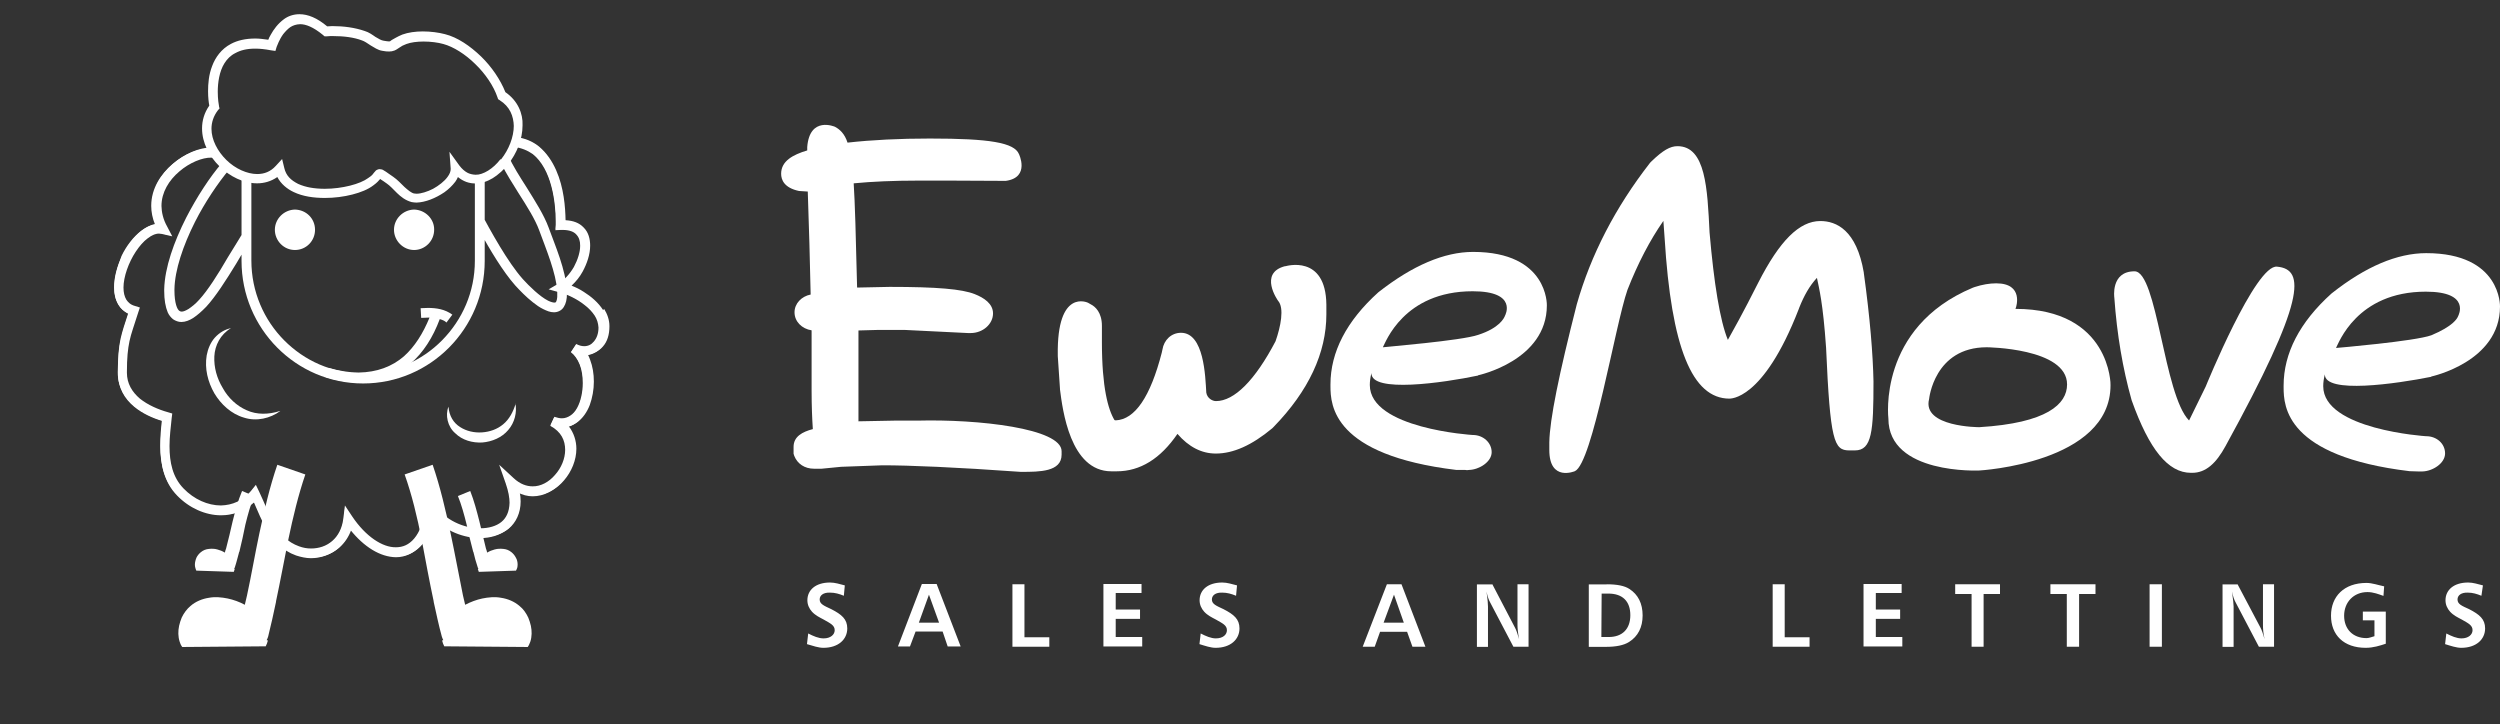 <?xml version="1.0" encoding="UTF-8"?>
<svg id="Layer_1" xmlns="http://www.w3.org/2000/svg" version="1.1" viewBox="0 0 183 53">
  <rect x="0" y="0" width="183" height="53" fill="#333333" stroke="none"/>
  <!-- Generator: Adobe Illustrator 29.4.0, SVG Export Plug-In . SVG Version: 2.1.0 Build 152)  -->
  <defs>
    <style>
      .st0 {
        fill: #fff;
      }
    </style>
  </defs>
  <g id="Ewemove-UI">
    <g id="Sellers-V2">
      <g id="ewemove">
        <path id="Shape" class="st0" d="M20.21,44.03c-.18.85-.37,1.73-.58,2.56-.02.09-.07.18-.11.27l.09.02c-.04.16-.09.3-.16.43l-6.11.05c-.09-.12-.16-.27-.19-.39-.12-.37-.12-.78-.04-1.16.04-.2.11-.39.19-.6.16-.34.39-.64.64-.85.39-.34.88-.53,1.34-.6.46-.09.94-.04,1.39.05.42.09.87.25,1.25.46.05-.23.11-.44.16-.68.32-1.48.58-3.01.9-4.52.37-1.73.76-3.42,1.32-5.05l2.05.71c-.51,1.49-.9,3.11-1.25,4.79-.3,1.49-.58,3.02-.9,4.52M31.74,44.03c.19.85.37,1.73.6,2.56.02.09.07.18.11.27l-.09.02c.04.16.09.3.16.43l6.11.05c.09-.12.14-.27.19-.39.12-.37.12-.78.04-1.16-.04-.2-.11-.39-.19-.6-.16-.34-.37-.64-.64-.85-.39-.34-.88-.53-1.34-.6-.46-.09-.94-.04-1.39.05-.42.09-.85.25-1.25.46-.05-.23-.11-.44-.16-.68-.3-1.48-.58-3.01-.9-4.52-.37-1.73-.76-3.42-1.32-5.05l-2.05.71c.53,1.49.92,3.11,1.25,4.79.28,1.49.56,3.02.88,4.52M17.51,40.39c-.11.39-.19.75-.32,1.14-.02.04-.02.07-.05.11l.04.02c-.02.07-.04.12-.07.2l-2.74-.09c-.02-.05-.05-.12-.07-.2-.05-.16-.04-.34,0-.5.02-.09.05-.18.09-.27.07-.14.18-.27.3-.37.19-.16.39-.23.6-.25.21-.02.42-.02.62.04.19.05.37.12.55.23.02-.09.05-.2.09-.3.16-.64.34-1.33.48-1.99.19-.75.39-1.51.69-2.22l.88.37c-.26.64-.46,1.37-.64,2.1-.12.64-.28,1.32-.44,1.99M34.65,40.39c.09.39.19.75.32,1.14.02.04.02.07.05.11l-.04.02c.02.07.04.12.07.2l2.72-.09c.04-.05.05-.12.09-.2.04-.16.04-.34,0-.5-.02-.09-.05-.18-.11-.27-.07-.14-.18-.27-.3-.37-.19-.16-.39-.23-.6-.25-.21-.02-.42-.02-.64.04-.19.05-.37.12-.55.23-.02-.09-.05-.2-.09-.3-.16-.64-.32-1.33-.48-1.99-.19-.75-.39-1.51-.67-2.22l-.9.37c.26.64.46,1.37.64,2.1.14.64.3,1.32.48,1.99"/>
        <path id="Shape1" data-name="Shape" class="st0" d="M44.08,22.74c-.35-.53-.87-.98-1.39-1.3-.34-.2-.67-.37-.99-.5.34-.3.64-.68.87-1.09.34-.6.55-1.26.55-1.89,0-.46-.12-.93-.46-1.28-.3-.32-.76-.48-1.34-.52,0-.96-.12-2.42-.69-3.7-.26-.64-.67-1.26-1.22-1.71-.42-.34-.97-.57-1.61-.68-.05.2-.12.39-.19.6.56.07,1.02.27,1.39.55.71.53,1.13,1.44,1.38,2.38s.34,1.9.34,2.6c0,.09,0,.16-.02.25l-.02.34h.34l.14-.02c.55,0,.87.14,1.06.36.19.2.3.48.3.85,0,.48-.18,1.07-.46,1.58-.3.53-.71.98-1.13,1.23l-.62.37.69.2c.49.12,1.25.46,1.84.94.3.25.55.5.74.78.18.28.28.59.28.91v.02c0,.46-.12.82-.34,1.05-.19.23-.46.36-.76.36-.19,0-.39-.04-.6-.16l-.34.5c.28.2.49.53.65.93.16.39.23.89.23,1.37,0,.69-.16,1.37-.44,1.87-.14.25-.34.44-.49.57-.19.12-.39.2-.65.2-.16,0-.35-.04-.56-.12l-.25.52c.81.44,1.13,1.1,1.13,1.83,0,.64-.28,1.35-.74,1.87-.46.53-1.06.87-1.69.87-.46,0-.95-.18-1.45-.62l-.88-.82.39,1.16c.19.55.28,1.03.28,1.42,0,.69-.25,1.16-.64,1.48-.39.32-.95.46-1.57.46-1.22,0-2.65-.64-3.39-1.73l-.44-.64-.11.78c-.14,1.1-.46,1.87-.87,2.33-.41.46-.85.68-1.38.68-.99.02-2.26-.8-3.25-2.28l-.44-.71-.09.82c-.09.75-.39,1.28-.85,1.65-.42.37-.99.57-1.59.57-.3,0-.6-.05-.88-.16-.85-.3-1.38-.89-1.82-1.62-.42-.73-.74-1.6-1.13-2.4l-.21-.43-.3.37c-.62.75-1.39,1.09-2.26,1.09-.97,0-1.99-.46-2.79-1.26-.81-.84-1.04-1.92-1.04-3.13,0-.68.07-1.37.16-2.06l.02-.27-.26-.07c-.69-.21-1.47-.55-2.05-1.03-.58-.5-.95-1.1-.95-1.94v-.02c0-1.12.07-1.73.19-2.31.12-.59.34-1.14.64-2.1l.09-.3-.3-.09c-.34-.11-.53-.27-.67-.5-.14-.23-.23-.53-.23-.91,0-.82.37-1.85.92-2.65.26-.39.58-.75.88-1,.32-.25.62-.37.88-.37.07,0,.12.02.19.02l.65.14-.34-.59c-.3-.55-.42-1.07-.42-1.55,0-1.03.56-1.92,1.32-2.58.76-.66,1.71-1.03,2.38-1.03.26,0,.46.05.6.14-.19-.23-.39-.48-.53-.75h-.09c-.88,0-1.92.44-2.77,1.17s-1.54,1.78-1.54,3.04c0,.44.09.91.28,1.37-.37.05-.71.23-1.02.46-.56.43-1.08,1.1-1.43,1.83-.3.78-.53,1.6-.53,2.35,0,.44.09.87.3,1.23.16.28.42.5.74.66-.26.8-.44,1.33-.56,1.9-.14.64-.21,1.3-.21,2.46v.02c0,1.05.49,1.85,1.18,2.42.6.5,1.36.84,2.07,1.05-.07.62-.14,1.26-.14,1.9,0,1.28.26,2.58,1.22,3.56.88.91,2.07,1.44,3.21,1.44.87,0,1.71-.3,2.4-.96.3.66.56,1.37.97,2.03.46.78,1.11,1.51,2.12,1.87.37.12.74.2,1.09.2.72,0,1.43-.25,1.98-.71.39-.34.71-.82.9-1.37,1.01,1.26,2.19,1.99,3.34,2.01.69,0,1.34-.3,1.84-.89.39-.46.71-1.14.88-1.99.92.96,2.24,1.48,3.46,1.48.72,0,1.39-.2,1.94-.6.53-.43.85-1.1.85-1.94,0-.27-.02-.53-.09-.82.37.2.76.3,1.13.3.85,0,1.61-.44,2.14-1.07.53-.62.88-1.44.88-2.28.02-.6-.19-1.19-.6-1.69.25-.05.48-.14.67-.28.42-.28.72-.75.92-1.26.19-.52.3-1.1.3-1.69,0-.55-.09-1.1-.26-1.6-.05-.16-.12-.3-.21-.44.44-.02.85-.23,1.15-.55.32-.37.49-.87.48-1.44v-.02c.02-.48-.12-.91-.37-1.26"/>
        <path id="Path" class="st0" d="M44.15,22.7c-.35-.55-.88-1-1.41-1.33-.3-.2-.6-.34-.9-.46.32-.3.6-.64.81-1.03.32-.59.55-1.26.55-1.9,0-.48-.12-.98-.48-1.33-.32-.34-.76-.5-1.32-.53-.02-.96-.12-2.38-.69-3.66-.28-.64-.69-1.26-1.25-1.73-.44-.36-.99-.6-1.62-.69-.05.25-.12.48-.23.71.56.07,1.02.27,1.39.53.67.53,1.11,1.41,1.36,2.35.25.93.32,1.9.32,2.56v.27l-.02.39.39-.02h.12c.53,0,.85.14,1.02.34.19.2.28.46.28.82,0,.46-.18,1.03-.46,1.55-.3.52-.71.96-1.11,1.21l-.74.43.83.23c.49.12,1.24.46,1.82.93.3.23.55.5.72.76.18.28.26.57.28.87v.02c0,.44-.14.78-.34,1.01-.19.23-.42.34-.71.34-.18,0-.37-.05-.58-.16l-.39.6c.26.2.48.5.64.89.16.39.23.89.23,1.37,0,.68-.16,1.37-.42,1.83-.14.25-.3.43-.49.55-.18.12-.39.2-.62.2-.16,0-.34-.04-.55-.11l-.3.66c.81.44,1.09,1.07,1.09,1.76,0,.64-.28,1.32-.74,1.83-.44.52-1.04.85-1.64.84-.44,0-.92-.16-1.39-.6l-1.06-.98.48,1.37c.19.55.28,1.03.28,1.41-.02.69-.25,1.12-.6,1.41-.37.3-.92.46-1.54.46-1.2.02-2.61-.62-3.34-1.71l-.53-.76-.12.93c-.16,1.09-.46,1.83-.85,2.29-.39.46-.83.64-1.34.64-.97.02-2.21-.78-3.2-2.26l-.53-.8-.12.98c-.09.71-.39,1.26-.81,1.62-.42.37-.97.55-1.55.55-.3,0-.58-.05-.88-.16-.83-.3-1.34-.85-1.78-1.58-.42-.71-.74-1.58-1.13-2.4l-.25-.52-.35.44c-.6.73-1.38,1.05-2.21,1.07-.95,0-1.96-.44-2.74-1.25-.79-.82-1.02-1.89-1.02-3.1,0-.68.09-1.37.16-2.06l.04-.32-.3-.09c-.72-.2-1.48-.53-2.07-1-.56-.48-.95-1.09-.95-1.9,0-1.12.07-1.73.19-2.31.12-.57.34-1.14.64-2.1l.12-.36-.35-.11c-.34-.09-.51-.27-.64-.46-.14-.23-.21-.53-.21-.89,0-.78.37-1.83.9-2.63.26-.39.56-.75.88-.98.3-.23.6-.36.85-.34l.16.02.78.18-.37-.71c-.3-.53-.41-1.05-.42-1.51,0-1,.55-1.89,1.31-2.53.74-.64,1.69-1.03,2.35-1.01.35,0,.58.09.71.25l.34.39.05-.09c-.42-.36-.79-.8-1.04-1.28-.02,0-.04-.02-.05-.02-.9.02-1.94.44-2.81,1.19s-1.55,1.81-1.55,3.08c0,.43.09.89.26,1.33-.35.07-.67.23-.97.46-.58.44-1.09,1.12-1.47,1.87s-.6,1.57-.6,2.31c0,.46.09.89.32,1.26.16.27.39.5.71.66-.25.76-.42,1.26-.55,1.83-.14.64-.19,1.32-.21,2.46v.02c0,1.07.53,1.9,1.2,2.46.6.5,1.34.84,2.03,1.05-.07.6-.12,1.23-.12,1.85,0,1.28.26,2.6,1.25,3.59.9.93,2.08,1.46,3.27,1.46.85,0,1.69-.3,2.38-.93.28.64.55,1.33.94,1.97.46.8,1.13,1.55,2.15,1.9.37.12.74.2,1.11.2.74,0,1.47-.25,2.01-.73.39-.34.69-.78.88-1.32.99,1.21,2.17,1.94,3.34,1.96.71.02,1.38-.3,1.89-.91.39-.46.69-1.1.88-1.9.92.93,2.22,1.41,3.42,1.41.74,0,1.43-.2,1.98-.62.53-.43.88-1.14.88-1.99,0-.23-.02-.46-.07-.71.35.16.71.25,1.06.25.87,0,1.64-.44,2.19-1.09.55-.64.9-1.48.9-2.31,0-.57-.18-1.16-.56-1.65.21-.05.42-.14.6-.27.42-.3.74-.76.94-1.28.19-.53.3-1.12.3-1.71s-.09-1.12-.28-1.62c-.04-.12-.11-.27-.16-.37.41-.05.81-.25,1.09-.57.34-.37.49-.89.49-1.49v-.02c0-.46-.16-.89-.39-1.26"/>
        <path id="Shape2" data-name="Shape" class="st0" d="M34.76,13.13v5.96c0,2.28-.92,4.32-2.4,5.82s-3.51,2.42-5.79,2.42-4.29-.93-5.77-2.42c-1.48-1.49-2.4-3.56-2.4-5.84v-6.01c-.25-.04-.48-.11-.72-.2v6.24c0,4.95,3.99,8.97,8.9,8.97s8.9-4.02,8.9-8.97v-6.08c-.21.07-.46.12-.71.11M41.5,21.3c-.09-1.57-.85-3.29-1.34-4.64-.34-.93-.99-1.94-1.61-2.94-.51-.8-1.01-1.58-1.32-2.28-.14.23-.32.46-.49.64.34.66.76,1.33,1.2,2.03.64,1,1.25,1.97,1.54,2.78.51,1.39,1.22,3.08,1.31,4.43v.21c.02.32-.05.5-.09.57-.05.05-.04.05-.12.05s-.26-.04-.46-.14c-.6-.3-1.39-1.07-1.85-1.58-1.11-1.25-2.33-3.47-3.16-5.02v1.51c.76,1.37,1.69,2.94,2.61,3.98.34.37.79.84,1.29,1.23.25.2.49.37.76.5.25.12.49.23.78.23.26,0,.56-.12.72-.39.16-.25.23-.57.23-.96,0-.09,0-.16-.02-.27M14.6,21.92c-.3.34-.56.53-.79.69-.23.14-.39.2-.51.2-.07,0-.12-.02-.16-.05-.09-.05-.18-.2-.25-.44-.07-.25-.12-.6-.12-1.05v-.09c.02-1.41.64-3.22,1.5-4.93.74-1.46,1.68-2.85,2.54-3.88-.19-.14-.37-.3-.55-.46-.92,1.07-1.85,2.51-2.63,4.02-.9,1.78-1.57,3.65-1.61,5.25v.11c0,.66.09,1.17.26,1.58.09.2.23.37.39.5.18.12.39.2.6.2.3,0,.6-.12.88-.3.3-.2.6-.46.95-.82.69-.75,1.45-1.94,2.19-3.15.25-.41.49-.84.74-1.23v-1.44c-.42.68-.88,1.46-1.36,2.22-.71,1.23-1.47,2.42-2.08,3.08"/>
        <path id="Shape3" data-name="Shape" class="st0" d="M36.72,7l.28-.11c-.35-.96-1.02-1.92-1.82-2.69-.81-.78-1.71-1.39-2.61-1.62-.46-.12-1.06-.2-1.62-.2-.53,0-1.04.05-1.48.23-.39.16-.6.32-.74.39-.07.05-.11.07-.14.09-.02.02-.07.02-.14.02-.09,0-.19-.02-.37-.04-.16-.04-.37-.16-.6-.3-.25-.14-.48-.34-.78-.43-.71-.25-1.54-.34-2.37-.34-.16,0-.34,0-.49.02l.02.3.19-.23-.02-.02v-.04c-.78-.68-1.47-.96-2.08-.96-.42,0-.81.14-1.11.36-.44.32-.74.75-.95,1.12-.21.37-.28.64-.28.66l.28.09.05-.3c-.46-.09-.87-.12-1.25-.12-.71,0-1.29.14-1.75.39-.71.37-1.13.98-1.36,1.6-.23.64-.3,1.28-.3,1.83,0,.69.09,1.17.09,1.19l.3-.05-.25-.18c-.42.55-.6,1.17-.6,1.78,0,1.03.53,2.01,1.29,2.74.74.73,1.73,1.21,2.7,1.21.67.02,1.34-.25,1.85-.82l-.23-.2-.3.05c.18.76.71,1.3,1.36,1.6s1.47.43,2.26.43c.69,0,1.39-.09,1.99-.25.62-.16,1.15-.37,1.54-.66.28-.2.42-.37.53-.5.07-.09.11-.12.11-.12l-.09-.09.07.12.02-.02-.09-.09.07.12-.11-.2v.23l.11-.02-.11-.2v.23-.18l-.05.16.05.02v-.18l-.05.16.02-.05-.02.05.02-.05-.02.05s.07.04.18.12c.11.09.26.2.46.34.23.16.46.43.74.69.28.27.6.53,1.02.64.12.02.23.04.35.04.64-.02,1.36-.32,1.99-.75.3-.23.58-.46.79-.76.21-.28.35-.6.35-.96v-.07l-.3.02-.25.18c.46.64,1.09.96,1.71.96.9,0,1.73-.57,2.37-1.37.64-.78,1.06-1.83,1.06-2.83.02-.94-.39-1.89-1.36-2.49l-.14.21.28-.09-.28.09-.18.27c.78.5,1.06,1.19,1.08,1.97,0,.85-.37,1.76-.92,2.46-.55.71-1.27,1.16-1.89,1.14-.42-.02-.85-.18-1.22-.71l-.6-.82.05,1.03v.04c0,.16-.07.37-.23.59-.25.34-.64.66-1.08.89-.44.23-.92.37-1.22.37-.09,0-.16-.02-.21-.02h-.02c-.25-.05-.49-.25-.74-.5-.26-.25-.51-.53-.83-.75-.25-.16-.39-.28-.53-.37-.05-.04-.11-.07-.16-.11-.05-.02-.12-.05-.23-.05-.05,0-.12.02-.18.05-.09.04-.12.09-.16.14-.05.07-.09.12-.16.2-.07.07-.16.16-.34.27-.28.21-.76.41-1.32.55-.56.14-1.2.23-1.85.23-.74,0-1.47-.12-1.99-.37-.55-.27-.9-.64-1.04-1.19l-.12-.57-.39.43c-.39.44-.88.62-1.41.62-.76,0-1.64-.41-2.29-1.05s-1.11-1.49-1.11-2.31c0-.48.16-.96.49-1.41l.09-.11-.02-.12v-.02c-.02-.09-.09-.5-.09-1.05,0-.64.11-1.48.49-2.1.19-.34.46-.59.83-.78.37-.2.85-.34,1.47-.34.34,0,.71.04,1.13.12l.26.05.09-.27h0c.02-.09.19-.53.49-.94.16-.2.34-.39.53-.53.21-.12.44-.21.74-.23.42,0,.99.2,1.69.82l.19-.23-.19.23.02.02.09.09h.12c.16-.02.32-.02.46-.02.79,0,1.55.09,2.17.32.18.05.39.21.64.37s.49.34.83.37c.19.04.35.05.48.05s.26-.02.37-.07c.16-.07.26-.16.37-.23.12-.09.26-.16.49-.27.34-.12.78-.2,1.25-.2.53,0,1.06.07,1.47.18.74.2,1.61.75,2.35,1.48.74.73,1.36,1.62,1.66,2.47l.04.09.09.05.16-.27.04.04ZM37,6.76c-.37-.93-1.01-1.87-1.78-2.62-.81-.78-1.73-1.41-2.65-1.64-.46-.12-1.04-.2-1.62-.2-.53,0-1.06.07-1.5.23-.39.16-.62.32-.76.39-.07.05-.11.07-.12.09-.02.02-.05.02-.12.02s-.19-.02-.37-.05c-.16-.02-.37-.14-.6-.28-.23-.16-.48-.34-.78-.43-.72-.25-1.54-.36-2.38-.36-.12,0-.25.02-.37.02-.74-.62-1.41-.89-2.03-.89-.44,0-.83.14-1.13.36-.46.34-.76.76-.97,1.14-.09.14-.14.27-.18.37-.34-.05-.67-.09-.95-.09-.72,0-1.31.14-1.78.39-.71.37-1.15,1-1.38,1.62-.25.64-.3,1.3-.3,1.85,0,.46.05.85.09,1.05-.37.53-.53,1.1-.53,1.67,0,1.05.53,2.05,1.29,2.79s1.75,1.23,2.74,1.23c.51,0,1.02-.14,1.48-.46.26.5.71.87,1.2,1.1.67.32,1.47.43,2.28.43.69,0,1.39-.09,2.01-.25.62-.16,1.15-.37,1.55-.68.25-.18.39-.34.49-.46t.05.04c.11.07.25.16.44.3.21.14.46.41.74.69.28.27.6.53,1.06.66.12.02.25.04.37.04.65-.02,1.39-.32,2.03-.75.32-.23.58-.48.81-.78.07-.11.14-.21.19-.34.39.32.83.48,1.27.46.92-.02,1.77-.6,2.4-1.39.64-.8,1.06-1.83,1.06-2.86.04-.85-.35-1.8-1.25-2.42M36.63,11.66c-.53.69-1.25,1.14-1.84,1.14-.39-.02-.78-.18-1.17-.69l-.72-1,.09,1.23v.04c0,.16-.07.36-.23.57-.23.32-.64.64-1.06.87-.42.23-.88.37-1.18.37-.09,0-.14-.02-.19-.02-.23-.05-.46-.25-.72-.48-.26-.25-.51-.53-.83-.75-.25-.16-.39-.28-.53-.37l-.18-.11c-.05-.04-.14-.07-.26-.07-.07,0-.16.02-.21.05-.11.05-.14.12-.19.16-.05.05-.09.12-.16.2-.07.07-.16.16-.32.27-.26.2-.74.39-1.29.53-.56.14-1.2.23-1.84.23-.74,0-1.43-.12-1.98-.37-.53-.27-.88-.6-1.01-1.16l-.16-.66-.46.5c-.39.43-.85.6-1.36.6-.74,0-1.61-.39-2.26-1.03-.65-.64-1.09-1.48-1.09-2.28,0-.46.14-.93.48-1.37l.11-.12-.04-.16v-.02c-.02-.09-.09-.5-.09-1.05,0-.64.11-1.48.49-2.08.19-.3.44-.57.81-.75.37-.2.81-.32,1.45-.32.34,0,.71.04,1.13.12l.34.05.09-.3h0c.04-.09.19-.53.48-.93.16-.2.34-.39.53-.52.19-.12.42-.2.71-.21.41,0,.95.2,1.66.78l.02.02.11.09h.14c.16-.02.34-.02.46-.02.79,0,1.54.09,2.14.32.16.05.39.2.64.37.25.14.51.34.85.39.19.04.35.05.49.05s.26-.02.39-.07c.18-.07.26-.16.39-.23.12-.09.25-.16.49-.25.32-.12.78-.18,1.25-.18.53,0,1.06.07,1.45.18.74.2,1.61.75,2.33,1.46.74.71,1.36,1.62,1.64,2.46l.04.12.11.07c.76.48,1.02,1.16,1.04,1.92,0,.82-.37,1.74-.92,2.42"/>
        <path id="Shape4" data-name="Shape" class="st0" d="M33.12,23.04c-.55-.41-1.18-.5-1.8-.5-.18,0-.37.02-.53.02l.04.71c.16,0,.34-.02.49-.02h.12c-.48,1.17-1.09,2.13-1.87,2.83-.88.76-1.98,1.17-3.32,1.19-.67,0-1.39-.11-2.19-.34l-.19.69c.85.25,1.64.37,2.4.37,1.5,0,2.77-.48,3.78-1.37.94-.82,1.64-1.92,2.14-3.26.18.05.37.12.49.25l.44-.59h0ZM21.59,15.34c-.81.02-1.47.68-1.47,1.48s.65,1.48,1.47,1.48,1.47-.66,1.47-1.48-.64-1.46-1.47-1.48M30.31,15.34c-.81.02-1.47.68-1.47,1.48s.67,1.48,1.47,1.48,1.47-.66,1.47-1.48c.02-.78-.64-1.46-1.47-1.48M20.51,30.09c-.71.53-1.73.78-2.65.48-.94-.27-1.69-.98-2.17-1.78-.48-.84-.72-1.81-.56-2.78.09-.48.28-.94.6-1.3.34-.37.74-.6,1.18-.69-.78.46-1.18,1.26-1.22,2.06-.04.82.19,1.62.62,2.33.39.71,1.01,1.3,1.75,1.62.74.34,1.61.32,2.45.05M37.73,29.54c.12.64-.05,1.39-.53,1.94-.46.55-1.18.85-1.89.91-.71.04-1.47-.16-1.99-.68-.56-.48-.74-1.33-.49-1.94.05.68.37,1.19.85,1.49.46.3,1.04.43,1.61.39s1.11-.23,1.54-.59c.44-.36.74-.91.92-1.53"/>
        <path id="Shape5" data-name="Shape" class="st0" d="M61.77,43.61c-.34-.14-.65-.23-1.01-.23-.49-.02-.76.2-.76.5,0,.34.32.46.85.71.76.39,1.17.73,1.17,1.41,0,.8-.65,1.42-1.75,1.42-.35,0-.76-.14-1.2-.27l.09-.78c.39.2.76.36,1.13.36.51,0,.81-.28.81-.6,0-.36-.32-.5-.81-.78-.3-.16-.6-.3-.85-.57-.21-.23-.34-.52-.34-.84,0-.75.6-1.3,1.66-1.3.37,0,.72.12,1.08.21l-.07.76h0ZM68.57,42.77l1.75,4.55h-.95l-.37-1.09h-1.98l-.41,1.09h-.88l1.75-4.57h1.09v.02ZM67.26,45.58h1.48l-.74-2.05-.74,2.05h0ZM74.99,42.77v3.88h1.82v.69h-2.7v-4.57h.88ZM83.56,42.77v.64h-1.89v1.21h1.78v.68h-1.78v1.33h1.94v.69h-2.84v-4.57h2.79v.02ZM90.48,43.61c-.34-.14-.65-.23-1.01-.23-.49-.02-.76.2-.76.5,0,.34.32.46.85.71.76.39,1.17.73,1.17,1.41,0,.8-.65,1.42-1.75,1.42-.35,0-.76-.14-1.18-.27l.09-.78c.39.2.76.36,1.11.36.53,0,.81-.28.81-.6,0-.36-.32-.5-.81-.78-.3-.16-.6-.3-.85-.57-.21-.23-.34-.52-.34-.84,0-.75.6-1.3,1.66-1.3.37,0,.71.12,1.08.21l-.07.76h0ZM102.59,42.77l1.75,4.57h-.95l-.39-1.09h-1.98l-.39,1.09h-.88l1.77-4.57h1.08ZM101.28,45.58h1.48l-.72-2.05-.76,2.05ZM109.24,42.77l1.66,3.18c.09.16.18.43.3.84-.09-.46-.12-.82-.12-1.05v-2.97h.81v4.57h-1.11l-1.71-3.26c-.09-.16-.18-.41-.26-.78.09.59.11.96.11,1.1v2.95h-.81v-4.57h1.15v-.02ZM117.61,42.77c.76,0,1.31.11,1.66.34.64.41.97,1.07.97,1.94s-.34,1.53-.99,1.94c-.39.25-.97.36-1.71.36h-1.24v-4.57h1.31ZM117.22,46.63h.53c1.01,0,1.59-.59,1.59-1.6s-.56-1.58-1.61-1.58h-.49l-.02,3.18h0ZM130.64,42.77v3.88h1.82v.69h-2.7v-4.57h.88ZM139.2,42.77v.64h-1.89v1.21h1.78v.68h-1.78v1.33h1.94v.69h-2.84v-4.57h2.79v.02ZM146.4,42.77v.71h-1.2v3.86h-.88v-3.86h-1.2v-.71h3.28ZM153.39,42.77v.71h-1.2v3.86h-.9v-3.86h-1.2v-.71h3.3ZM157.35,42.77h.9v4.57h-.9v-4.57ZM163.79,42.77l1.68,3.18c.09.16.18.43.3.84-.11-.46-.12-.82-.12-1.05v-2.97h.81v4.57h-1.11l-1.71-3.26c-.09-.16-.18-.41-.26-.78.09.59.12.96.12,1.1v2.95h-.81v-4.57h1.11v-.02ZM174.47,43.62c-.34-.12-.74-.28-1.17-.28-1.02,0-1.71.75-1.71,1.73s.64,1.64,1.64,1.64c.19,0,.39-.09.58-.14v-1.16h-.85v-.64h1.68v2.35c-.42.14-.92.3-1.47.3-1.61,0-2.54-.94-2.54-2.35s.95-2.4,2.6-2.4c.41,0,.85.16,1.29.25l-.05.71h0ZM181.64,43.61c-.34-.14-.65-.23-.99-.23-.49-.02-.76.2-.76.5,0,.34.3.46.85.71.76.39,1.17.73,1.17,1.41,0,.8-.65,1.42-1.75,1.42-.35,0-.76-.14-1.18-.27l.09-.78c.39.2.76.36,1.11.36.51,0,.81-.28.81-.6,0-.36-.3-.5-.79-.78-.3-.16-.6-.3-.85-.57-.21-.23-.34-.52-.34-.84,0-.75.6-1.3,1.66-1.3.37,0,.71.12,1.08.21l-.11.76h0ZM136.43,19.95c-.53-3.11-2.01-3.77-3.18-3.77-1.54,0-2.98,1.44-4.55,4.52-1.15,2.28-1.84,3.5-2.22,4.18-.58-1.41-1.02-4.16-1.34-7.86-.16-3.22-.28-6.32-2.35-6.32-.53,0-1.06.3-1.89,1.1l-.11.11c-2.54,3.26-4.34,6.74-5.37,10.37-1.31,5.14-1.98,8.43-2.01,10.09v.57c0,2.35,1.87,1.55,1.87,1.55,1.29-.57,2.95-10.69,3.85-13.27.76-1.94,1.64-3.63,2.63-5.05l.09,1.25c.49,8.01,2.01,11.76,4.75,11.76,0-.02,2.44.23,5.07-6.56l.04-.11c.34-.85.74-1.58,1.29-2.17.16.78.44,1.8.67,5.12.3,6.83.58,7.51,1.69,7.51h.42c1.25,0,1.36-1.39,1.36-5.05-.04-1.96-.25-4.63-.71-7.95M147.53,22.61s.02-.07.04-.11c0,0,.6-1.76-1.45-1.76-.48,0-1.02.09-1.57.27l-.14.05c-6.99,2.92-6.18,9.57-6.18,9.57,0,4.13,6.66,3.81,6.66,3.81,0,0,9.6-.53,9.6-6.24.02.02.02-5.59-6.96-5.59M141.21,29.21s.37-3.79,4.22-3.79c0,0,5.88.05,5.88,2.72,0,1.44-1.47,2.83-6.43,3.13,0,0-4.2,0-3.67-2.06"/>
        <path id="Shape6" data-name="Shape" class="st0" d="M73.65,13.24l-4.1-.02h-2.35c-1.78,0-3.37.07-4.71.2.09,1.35.16,3.86.25,7.63l2.38-.05c3.48,0,5.3.16,6.23.53.69.27,1.34.71,1.34,1.41,0,.78-.74,1.44-1.64,1.44h-.18l-4.66-.23h-1.92l-1.45.04v6.65l2.61-.05h1.69c4.47-.12,10.57.57,10.57,2.24v.25c0,1.26-1.62,1.26-2.93,1.26h-.07c-4.75-.34-8.14-.48-10.12-.48l-3.02.11-1.43.14h-.55c-.69,0-1.22-.36-1.45-.94l-.05-.16v-.5c0-.76.65-1.1,1.41-1.3-.05-.75-.09-1.67-.09-2.85v-4.38c-.71-.11-1.25-.64-1.25-1.32,0-.64.51-1.17,1.18-1.3v-.04l-.09-3.68-.12-3.82-.64-.04c-1.09-.23-1.31-.82-1.31-1.26,0-.93.85-1.39,1.91-1.71v-.25c.18-2.29,2.03-1.48,2.03-1.48.34.18.71.5.92,1.16,1.78-.2,3.81-.3,6.02-.3,4.4,0,6.18.3,6.53,1.14-.02-.04.85,1.71-.97,1.96M94.08,19.48c-1.98.5-.53,2.53-.53,2.53.48.53.19,1.92-.18,2.97-1.5,2.86-3.02,4.38-4.36,4.38-.26,0-.64-.2-.71-.62-.07-1.19-.16-4.38-1.85-4.38-.71,0-1.25.53-1.36,1.23l-.05.23c-.83,3.22-1.96,4.89-3.37,4.95l-.09-.02c-.46-.76-.92-2.37-.92-5.69v-1.21c0-.98-.49-1.41-.81-1.57l-.21-.12s-2.29-1.1-2.21,3.84v.07l.16,2.38v.05c.19,1.48.74,6,3.76,6h.39c1.73,0,3.21-.93,4.45-2.74.83.96,1.77,1.44,2.81,1.44,1.27,0,2.63-.6,4.13-1.85l.09-.09c2.58-2.65,3.87-5.44,3.87-8.25v-.71c-.04-3.72-3-2.81-3-2.81"/>
        <path id="Shape7" data-name="Shape" class="st0" d="M177.97,27.56s5.03-1.07,5.03-5.12c0,0,.11-3.91-5.4-3.91-2.12,0-4.43.98-6.89,2.92l-.05.04c-2.33,2.1-3.5,4.38-3.5,6.74v.12c0,1.41.18,5.05,9.22,6.14l.64.02h.3c.76-.02,1.66-.6,1.66-1.32s-.62-1.26-1.38-1.26h-.02s-7.52-.48-7.52-3.66c0-.27.04-.57.12-.87-.04,1.46,5.26.69,7.79.18M171,25.46c.18-.3,1.5-4.11,6.57-4.11,3.34,0,2.37,1.78,2.37,1.78-.07.2-.39.75-1.96,1.41-1.2.44-6.94.93-6.97.93"/>
        <path id="Shape8" data-name="Shape" class="st0" d="M108.2,27.47s5.03-1.07,5.03-5.12c0,0,.11-3.91-5.4-3.91-2.12,0-4.43,1-6.89,2.92l-.05.04c-2.33,2.1-3.5,4.38-3.5,6.74v.12c0,1.41.18,5.05,9.22,6.14h.64c.09.02.18.02.28,0,.76-.02,1.66-.6,1.66-1.3s-.62-1.26-1.38-1.26h-.02s-7.52-.46-7.52-3.66c0-.27.04-.57.12-.87-.04,1.48,5.28.71,7.8.18M101.23,25.41c.18-.3,1.5-4.09,6.57-4.09,3.34,0,2.37,1.78,2.37,1.78-.07.2-.42.91-1.96,1.41-1.22.43-6.94.89-6.97.91"/>
        <path id="Path1" data-name="Path" class="st0" d="M160.24,30.78c-1.85-1.87-2.33-10.92-3.99-10.92-1.77,0-1.48,1.94-1.48,1.94.19,2.69.62,5.19,1.25,7.44l.02.07c1.29,3.61,2.67,5.3,4.34,5.3h.09c.99,0,1.75-.69,2.44-1.96,5.88-10.71,5.84-12.93,3.78-13.13-1.57-.23-5.23,8.77-5.23,8.77l-1.22,2.49h0Z"/>
      </g>
    </g>
  </g>
</svg>